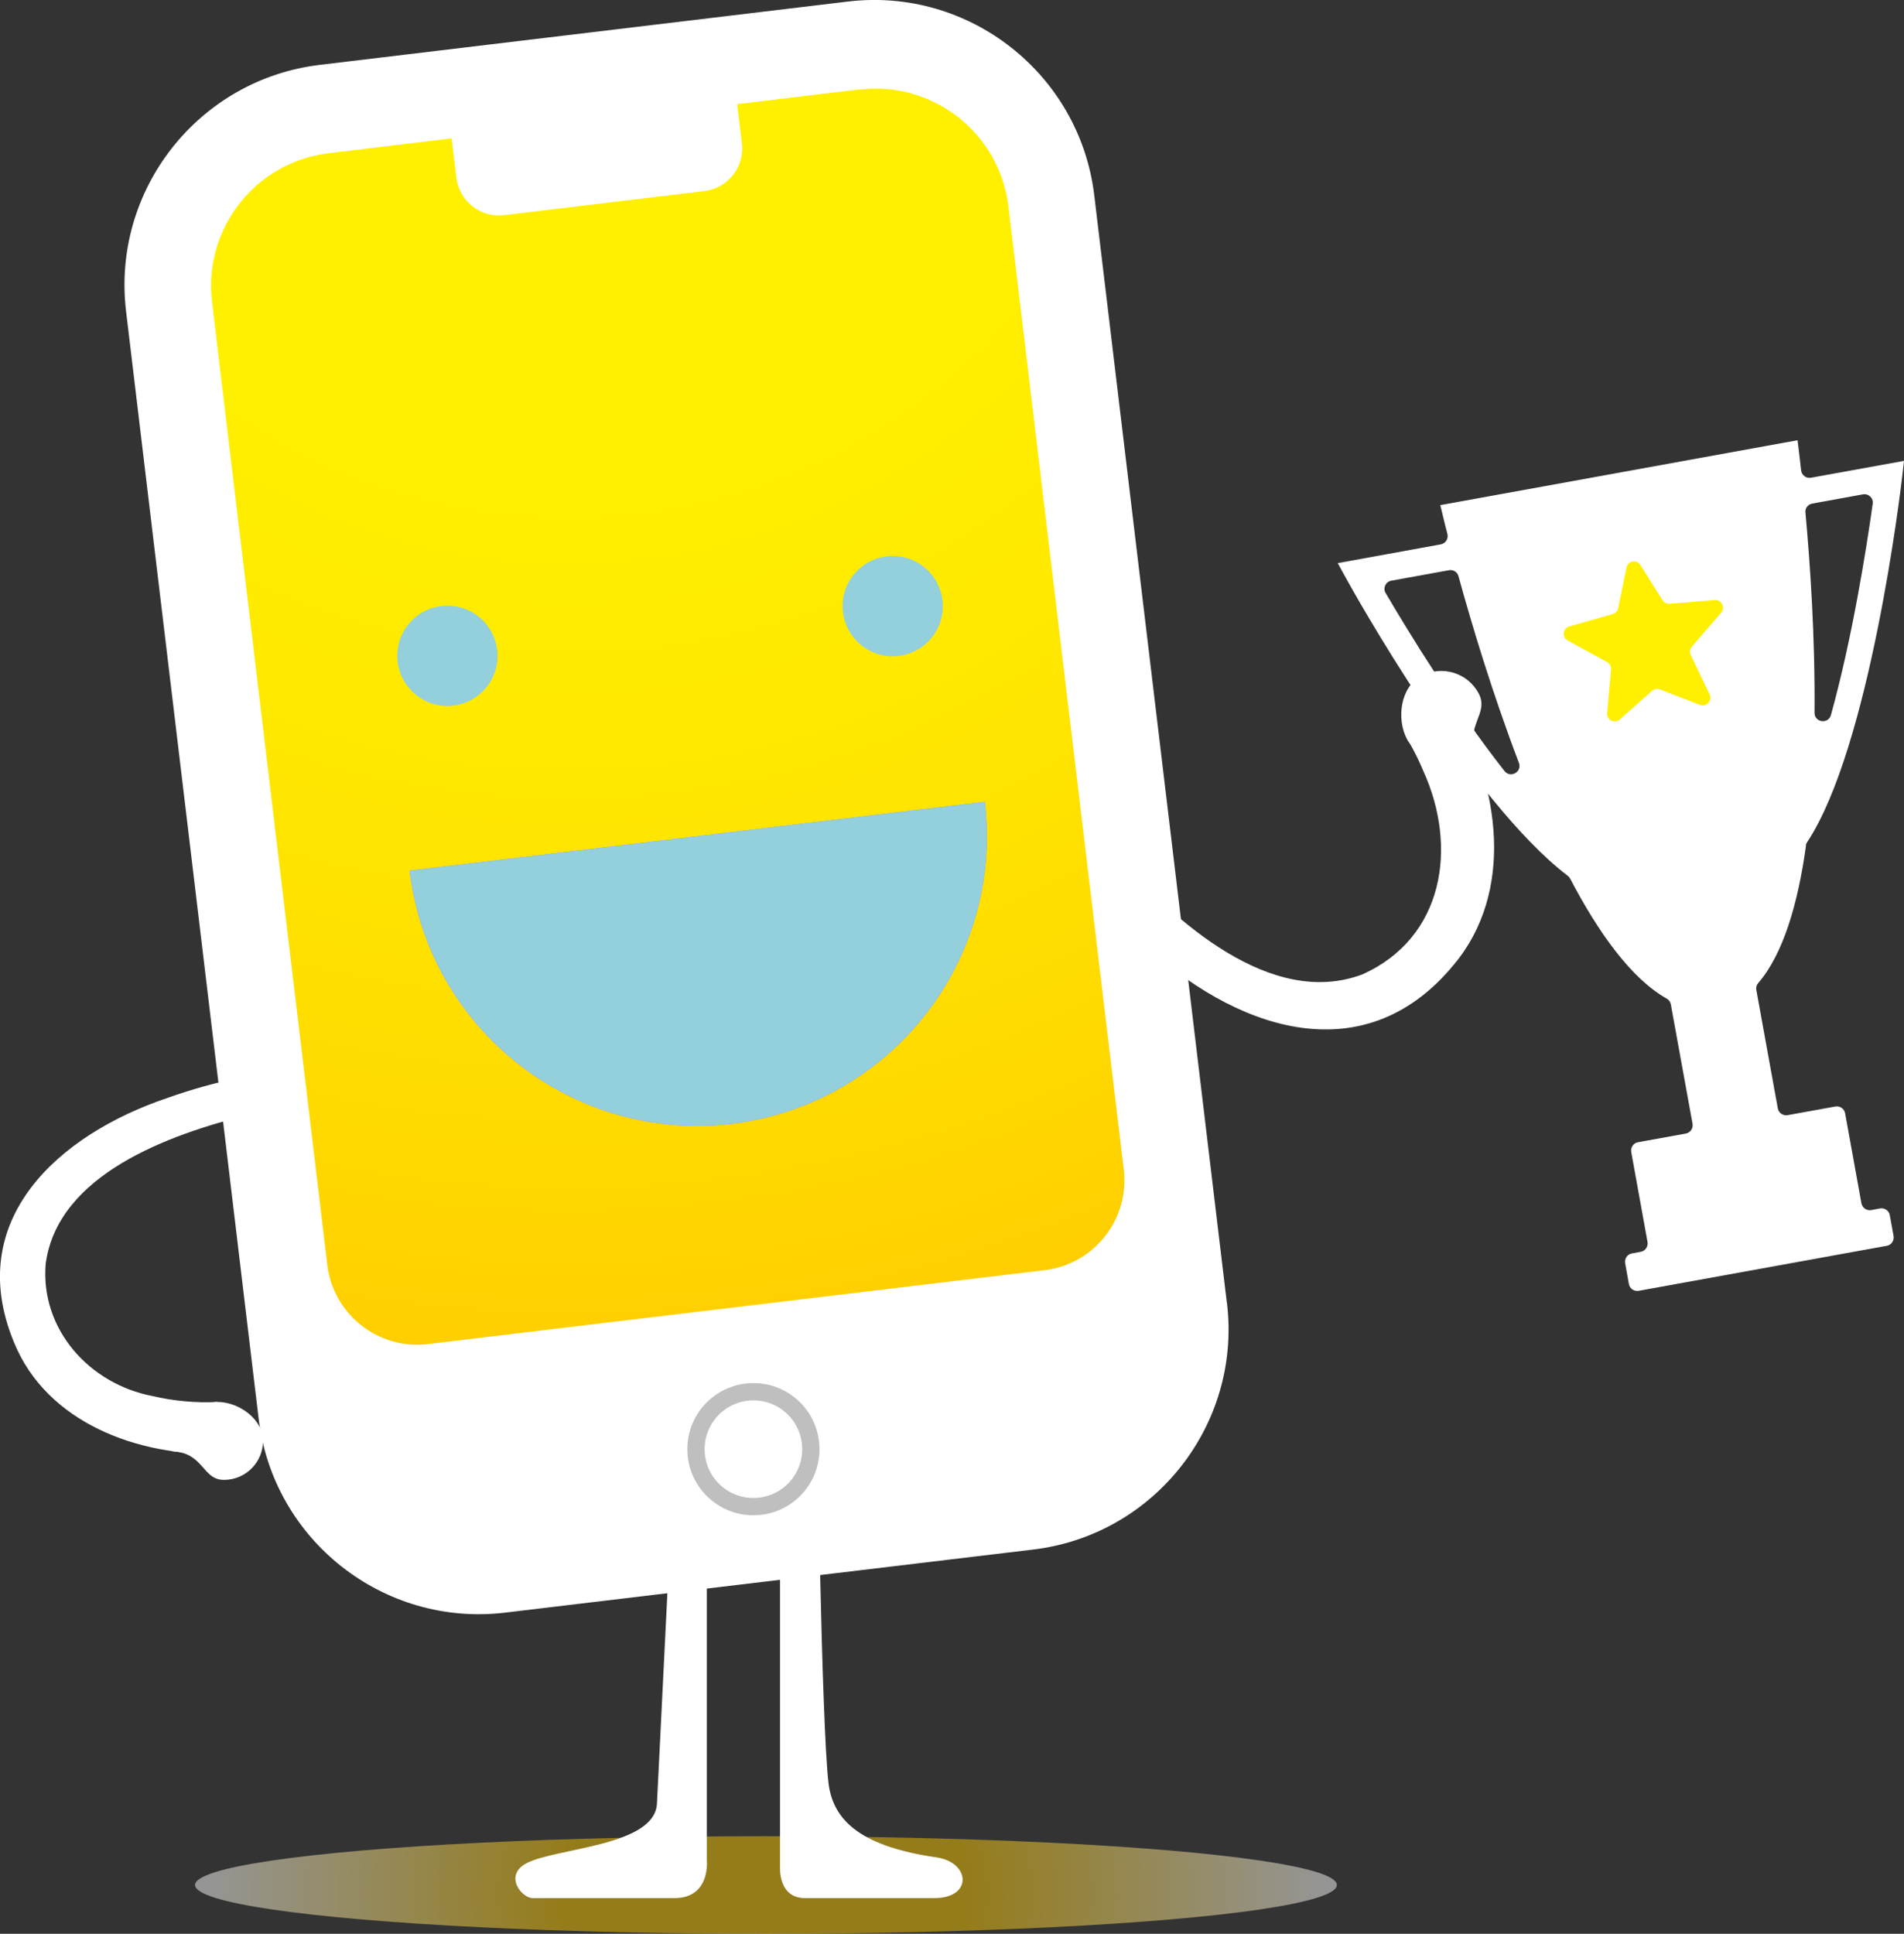 <?xml version="1.0" encoding="UTF-8"?>
<svg xmlns="http://www.w3.org/2000/svg" xmlns:xlink="http://www.w3.org/1999/xlink" viewBox="0 0 171.72 174.38">
  <rect x="0" y="0" width="171.72" height="174.38" fill="#333333" stroke="none"/>
  <defs>
    <style>
      .cls-1 {
        fill: url(#radial-gradient);
        mix-blend-mode: multiply;
        opacity: .48;
      }

      .cls-2 {
        fill: url(#radial-gradient-2);
      }

      .cls-3 {
        fill: #fff000;
      }

      .cls-4 {
        fill: #b371ff;
      }

      .cls-5 {
        isolation: isolate;
      }

      .cls-6 {
        fill: #fff;
      }

      .cls-7 {
        fill: #94cfdc;
      }

      .cls-8 {
        fill: none;
        stroke: #bfbfbf;
        stroke-miterlimit: 10;
        stroke-width: 1.56px;
      }
    </style>
    <radialGradient id="radial-gradient" cx="9706.55" cy="-263.8" fx="9706.55" fy="-263.8" r="50.55" gradientTransform="translate(-9637.47 376.54) scale(1 .78)" gradientUnits="userSpaceOnUse">
      <stop offset=".37" stop-color="#ffcb00"/>
      <stop offset="1" stop-color="#fff"/>
    </radialGradient>
    <radialGradient id="radial-gradient-2" cx="9869.43" cy="919.47" fx="9869.43" fy="919.47" r="152.66" gradientTransform="translate(-9857.4 254.3) rotate(-6.83)" gradientUnits="userSpaceOnUse">
      <stop offset=".31" stop-color="#fff000"/>
      <stop offset=".49" stop-color="#ffe900"/>
      <stop offset=".74" stop-color="#ffd800"/>
      <stop offset="1" stop-color="#ffbf00"/>
    </radialGradient>
  </defs>
  <g class="cls-5">
    <g id="Capa_2" data-name="Capa 2">
      <g id="grafica">
        <g>
          <g>
            <path class="cls-6" d="M100.73,77.23c5.19,5.78,13.89,13.75,22.16,10.63,7.35-3.31,8.61-11.49,5.46-18.38-.38-.92-.92-2-1.42-2.81,0,0,4.29-2.7,4.29-2.7,4.02,6.9,5.39,16.48-.1,23.02-8.28,10.05-20.04,5.63-28.14-2.01-1.85-1.69-3.53-3.44-5.16-5.44l2.9-2.31h0Z"/>
            <path class="cls-6" d="M128.19,60.95c1.87-.99,4.18-.28,5.17,1.58.99,1.87-1.36,2.94-.16,5.65.86,1.93-5.29.36-6.29-1.5s-.6-4.74,1.27-5.73Z"/>
          </g>
          <g>
            <ellipse class="cls-1" cx="69.08" cy="169.98" rx="51.49" ry="4.4"/>
            <path class="cls-6" d="M110.65,117.49l-11.96-99.88C97.38,6.67,87.41-1.17,76.47.14L28.84,5.85c-10.94,1.31-18.78,11.28-17.47,22.22l11.96,99.88c1.31,10.94,11.28,18.78,22.22,17.47l14.64-1.75c-.39,7.86-.83,16.81-.94,18.97-.2,3.86-9.11,3.98-11.77,5.38-2.07,1.1-.43,3.14.56,3.14h12.79c3.25,0,2.92-3.36,2.92-3.36v-24.55l6.6-.79v26.01s-.13,2.69,2.24,2.69h11.69c3.47,0,3.24-3.23.18-3.67-6.44-.94-9.28-3.08-9.73-6.64-.32-2.54-.59-11.22-.76-18.82l19.22-2.3c10.94-1.31,18.78-11.28,17.47-22.22Z"/>
            <circle class="cls-8" cx="67.95" cy="130.68" r="5.18"/>
            <path class="cls-2" d="M77.55,8.06l-11.07,1.33.43,3.55c.25,2.11-1.26,4.03-3.37,4.29l-18.09,2.17c-2.11.25-4.03-1.26-4.29-3.37l-.43-3.55-11.07,1.33c-6.61.79-11.33,6.8-10.54,13.41l10.4,86.84c.54,4.48,4.6,7.68,9.08,7.14l55.61-6.66c4.48-.54,7.68-4.6,7.14-9.08l-10.4-86.84c-.79-6.61-6.79-11.33-13.41-10.54Z"/>
            <path class="cls-4" d="M88.82,72.29c1.72,14.33-8.51,27.33-22.83,29.05s-27.33-8.51-29.05-22.83c12.88-1.54,33.57-4.02,51.88-6.21Z"/>
            <path class="cls-7" d="M88.82,72.29c1.72,14.33-8.51,27.33-22.83,29.05s-27.33-8.51-29.05-22.83c12.88-1.54,33.57-4.02,51.88-6.21Z"/>
            <path class="cls-6" d="M22.35,100.54c-6.98,1.74-17.16,5.32-18.23,13.43-.49,5.88,3.92,10.83,9.64,11.92,1.83.44,4.02.64,5.84.53,0,0,.34,4.66.34,4.66-7.37.28-15.72-2.74-18.68-10.04-4.59-11.09,4.09-18.74,13.8-22.02,2.18-.77,4.32-1.39,6.66-1.84l.62,3.36h0Z"/>
            <path class="cls-6" d="M23.72,129.93c0,1.95-1.58,3.52-3.52,3.52-1.95,0-1.8-2.38-4.53-2.57-1.94-.14,1.99-4.46,3.94-4.46s4.11,1.56,4.11,3.51Z"/>
            <circle class="cls-7" cx="80.51" cy="54.66" r="4.52"/>
            <circle class="cls-7" cx="40.35" cy="59.14" r="4.52"/>
          </g>
          <path class="cls-6" d="M162.87,76.24c.01-.1.05-.2.11-.29,5.68-8.57,8.44-31.82,8.56-32.84l.18-1.55-8.39,1.52c-.43.08-.84-.23-.89-.67-.08-.69-.14-1.23-.18-1.57l-.14-1.14-32.22,5.85.27,1.12c.08.33.2.83.37,1.48.11.42-.16.86-.6.94l-9.29,1.69.82,1.49c.48.87,11.07,19.96,19.93,26.71.08.06.15.14.2.23,2.61,4.99,5.56,9.06,8.72,10.84.19.11.33.29.37.51l1.96,10.78c.07.41-.2.8-.61.88l-4.31.78c-.41.07-.68.47-.61.88l1.47,8.12c.07.41-.2.8-.61.88l-.8.15c-.41.07-.68.47-.61.88l.34,1.88c.07.41.47.68.88.61l22.38-4.06c.41-.07.68-.47.61-.88l-.34-1.88c-.07-.41-.47-.68-.88-.61l-.8.15c-.41.07-.8-.2-.88-.61l-1.47-8.12c-.07-.41-.47-.68-.88-.61l-4.31.78c-.41.07-.8-.2-.88-.61l-1.94-10.69c-.04-.22.02-.44.17-.61,2.25-2.61,3.58-7.12,4.31-12.38ZM168.9,45.42c-.57,4.03-1.83,12.07-3.77,19.06-.24.85-1.49.67-1.48-.21.06-6.82-.4-13.5-.82-18.06-.04-.39.23-.73.62-.8l4.56-.83c.51-.09.96.33.89.84ZM125.5,52.36l5.18-.94c.39-.07.76.16.86.54,1.19,4.34,3.07,10.59,5.45,16.83.31.81-.77,1.42-1.3.74-4.48-5.7-8.64-12.51-10.72-16.05-.27-.45,0-1.03.52-1.12Z"/>
          <path class="cls-3" d="M147.96,50.96l1.98,3.16c.14.22.38.34.64.32l4.07-.33c.61-.05.98.67.58,1.14l-2.64,3.06c-.18.21-.22.5-.1.75l1.7,3.56c.27.56-.29,1.17-.87.94l-3.62-1.39c-.24-.09-.51-.04-.71.13l-2.9,2.58c-.47.41-1.2.05-1.14-.58l.35-3.93c.02-.27-.12-.53-.36-.67l-3.55-1.94c-.54-.3-.45-1.1.14-1.27l3.92-1.12c.25-.07.44-.27.49-.53l.75-3.66c.12-.61.93-.76,1.26-.23Z"/>
        </g>
      </g>
    </g>
  </g>
</svg>